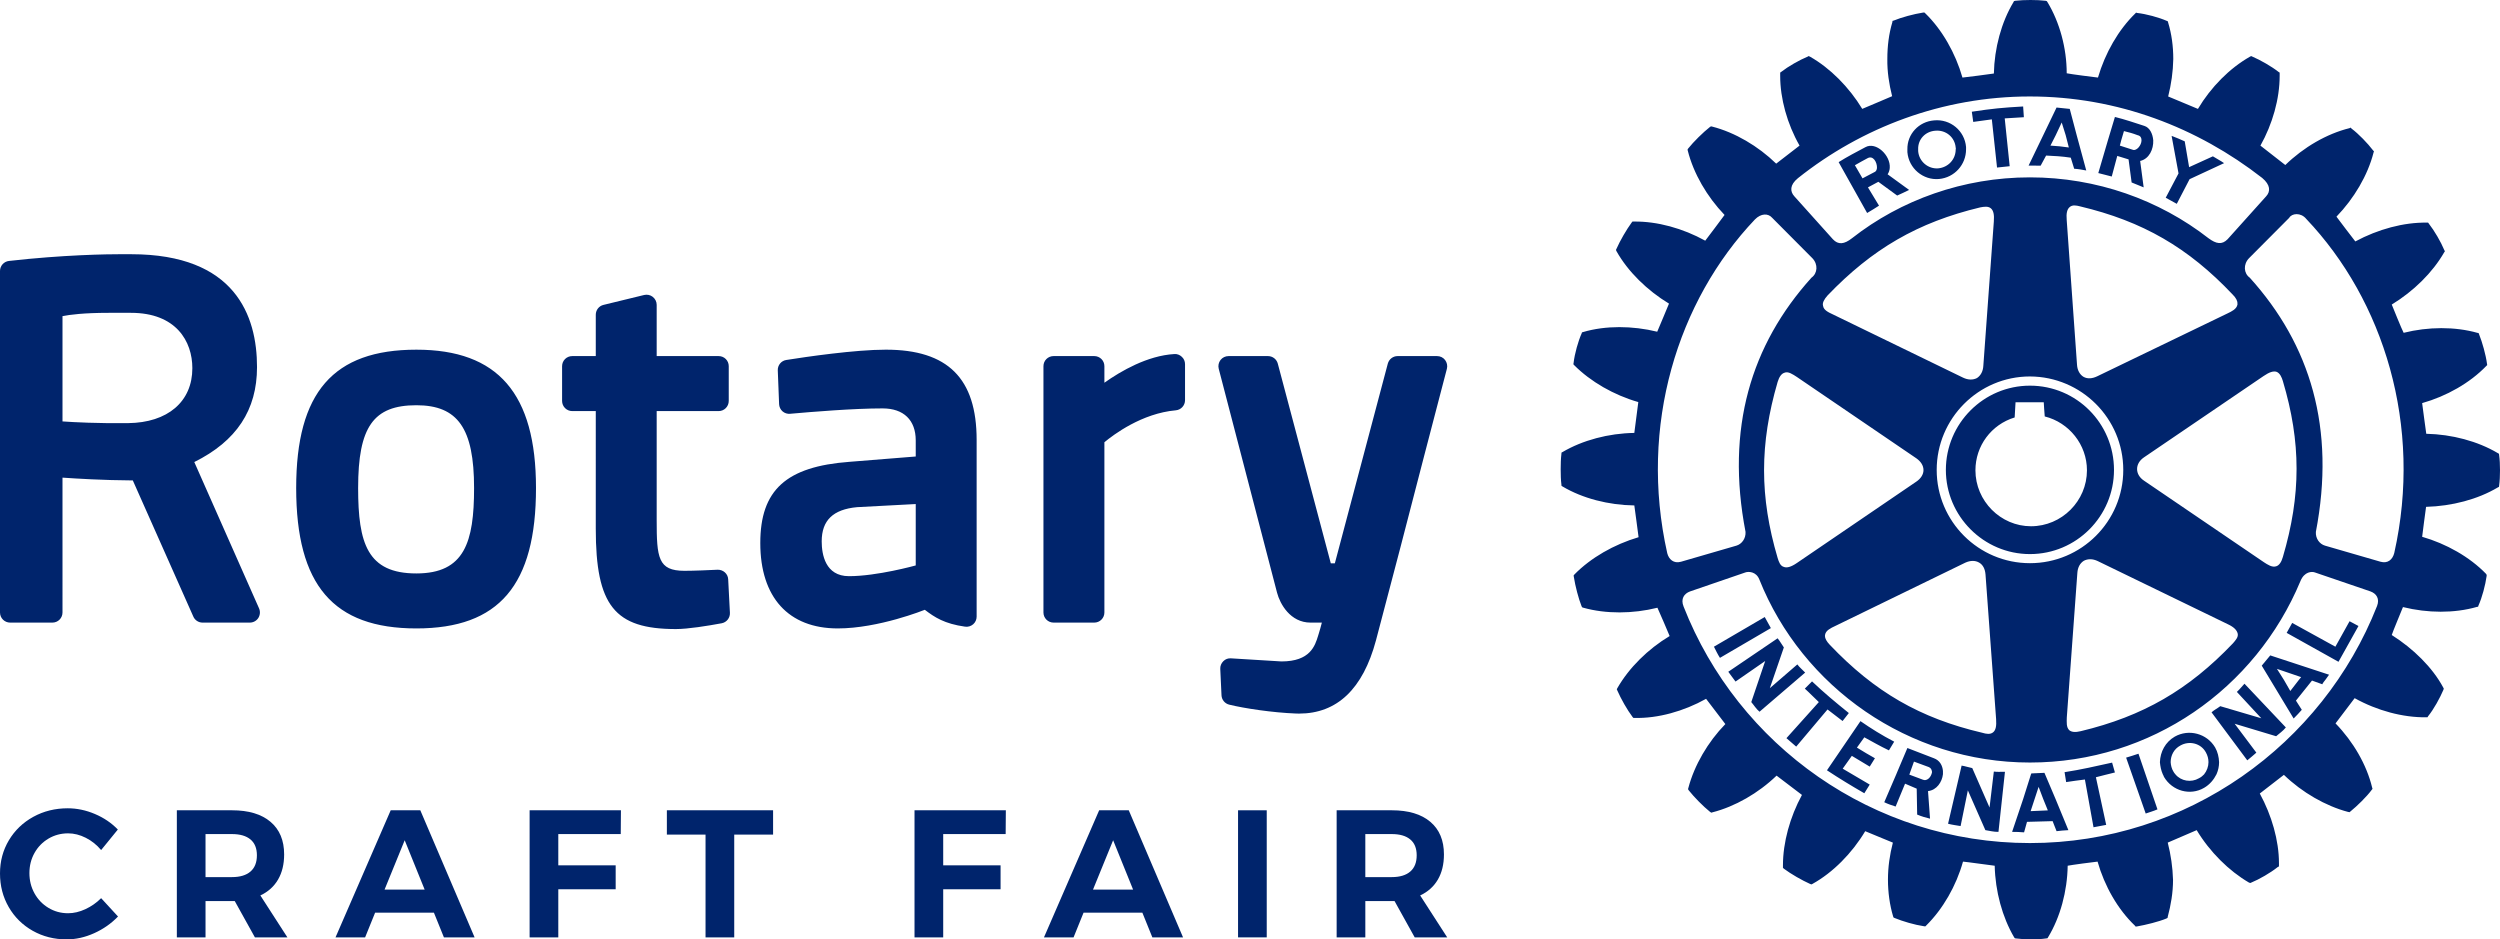 <?xml version="1.0" encoding="utf-8"?>
<!-- Generator: Adobe Illustrator 16.0.3, SVG Export Plug-In . SVG Version: 6.00 Build 0)  -->
<!DOCTYPE svg PUBLIC "-//W3C//DTD SVG 1.1//EN" "http://www.w3.org/Graphics/SVG/1.1/DTD/svg11.dtd">
<svg version="1.1" id="Layer_1" xmlns="http://www.w3.org/2000/svg" xmlns:xlink="http://www.w3.org/1999/xlink" x="0px" y="0px"
	 width="383.231px" height="143.999px" viewBox="0 0 383.231 143.999" enable-background="new 0 0 383.231 143.999"
	 xml:space="preserve">
<path fill="#00246C" d="M111.625,88.806l0.266,5.135c0.039,0.766-0.5,1.455-1.258,1.6c-2.17,0.4-5.156,0.889-7.025,0.889
	c-9.413,0-12.28-3.604-12.28-15.396V63.017h-3.609c-0.859,0-1.555-0.697-1.555-1.556v-5.329c0-0.859,0.696-1.546,1.555-1.546h3.609
	V48.25c0-0.72,0.485-1.345,1.178-1.511l6.236-1.52c0.461-0.109,0.946-0.008,1.321,0.285c0.375,0.299,0.601,0.743,0.601,1.221v7.86
	h9.498c0.862,0,1.549,0.687,1.549,1.546v5.329c0,0.858-0.687,1.556-1.549,1.556h-9.498V79.72c0,5.779,0.203,7.781,4.256,7.781
	c1.494,0,3.83-0.105,5.088-0.166C110.844,87.315,111.588,87.944,111.625,88.806 M82.164,74.81c0,14.883-5.656,21.523-18.336,21.523
	c-12.742,0-18.426-6.641-18.426-21.523c0-14.666,5.684-21.207,18.426-21.207C76.336,53.603,82.164,60.336,82.164,74.81
	 M72.672,74.81c0-9.14-2.484-12.691-8.844-12.691c-6.592,0-8.929,3.318-8.929,12.691c0,8.496,1.421,13.094,8.929,13.094
	C71.219,87.903,72.672,83.103,72.672,74.81 M221.522,55.187c-0.287-0.381-0.74-0.601-1.227-0.601h-6.053
	c-0.703,0-1.313,0.472-1.5,1.149l-8.119,30.615H204l-8.125-30.615c-0.182-0.678-0.797-1.149-1.502-1.149h-6.045
	c-0.484,0-0.937,0.22-1.234,0.601c-0.291,0.383-0.393,0.875-0.274,1.334l8.942,34.332c0.445,1.703,2.02,4.588,5.137,4.588h1.732
	c-0.148,0.572-0.311,1.188-0.482,1.715l-0.08,0.26c-0.484,1.582-1.213,3.977-5.631,3.977l-7.737-0.475
	c-0.437-0.035-0.865,0.123-1.17,0.436c-0.32,0.314-0.496,0.74-0.472,1.18l0.189,4.053c0.031,0.682,0.51,1.262,1.182,1.43
	c2.281,0.564,6.631,1.223,10.211,1.359c0.172,0.012,0.328,0.012,0.492,0.012c5.836,0,9.793-3.777,11.789-11.209
	c2.32-8.703,5.219-19.902,7.334-28.08c0.959-3.681,1.781-6.854,2.377-9.111l1.164-4.455
	C221.92,56.062,221.811,55.569,221.522,55.187 M39.713,93.263c0.209,0.479,0.162,1.029-0.117,1.473
	c-0.291,0.443-0.776,0.705-1.305,0.705h-7.242c-0.611,0-1.174-0.363-1.414-0.924L20.36,73.647c-4.614-0.031-8.618-0.277-10.78-0.43
	V93.89c0,0.859-0.689,1.551-1.547,1.551H1.557C0.695,95.44,0,94.749,0,93.89V41.541C0,40.75,0.594,40.087,1.383,40
	c8.309-0.938,14.955-1.036,17.422-1.036c0.851,0,1.305,0.006,1.305,0.006c15.939,0,19.289,9.414,19.289,17.301
	c0,6.588-3.147,11.348-9.616,14.557L39.713,93.263z M20.078,47.955h-3.414c-3.812,0-5.984,0.284-7.084,0.507v16.139
	c1.822,0.127,5.326,0.313,10.045,0.262c6.086-0.063,9.861-3.295,9.861-8.424C29.486,52.337,27.016,47.955,20.078,47.955
	 M149.711,67.435v27.092c0,0.451-0.197,0.879-0.531,1.17c-0.346,0.297-0.797,0.43-1.235,0.367c-3.171-0.445-4.679-1.438-6.179-2.588
	c-0.063,0.025-7.078,2.857-13.344,2.857c-7.547,0-11.875-4.764-11.875-13.088c0-8.129,3.961-11.727,13.68-12.452l10.148-0.815
	v-2.463c0-3.117-1.851-4.91-5.078-4.91c-4.445,0-10.789,0.522-14.172,0.824c-0.422,0.045-0.851-0.091-1.172-0.373
	c-0.312-0.273-0.508-0.681-0.523-1.101l-0.203-5.181c-0.032-0.789,0.531-1.475,1.304-1.592c3.024-0.482,10.555-1.58,15.258-1.58
	C145.289,53.603,149.711,58.002,149.711,67.435 M131.367,77.745c-3.664,0.346-5.406,2.02-5.406,5.246
	c0,1.982,0.547,5.332,4.18,5.332c4.312,0,10.172-1.629,10.234-1.646v-9.41L131.367,77.745z M180.006,54.274
	c-4.123,0.246-8.182,2.603-10.711,4.396v-2.539c0-0.859-0.695-1.546-1.555-1.546h-6.232c-0.859,0-1.555,0.687-1.555,1.546V93.89
	c0,0.859,0.696,1.551,1.555,1.551h6.232c0.86,0,1.555-0.691,1.555-1.551V67.793c1.408-1.172,5.76-4.438,10.947-4.896
	c0.797-0.07,1.414-0.74,1.414-1.545v-5.533c0-0.43-0.171-0.834-0.492-1.123C180.858,54.396,180.43,54.235,180.006,54.274"/>
<path fill="#00246C" d="M280.145,108.755l-4.801,5.697l-1.496-1.297l4.965-5.531c-0.787-0.729-1.387-1.385-2.148-2.063l1.105-1.109
	c1.891,1.787,3.555,3.172,5.641,4.852l-0.957,1.223C281.694,109.931,280.911,109.358,280.145,108.755 M270.522,94.585l-7.789,4.549
	c0.279,0.545,0.58,1.186,0.922,1.711l7.805-4.561C271.079,95.597,270.864,95.229,270.522,94.585 M275.52,101.849l-4.219,3.646
	l2.15-6.25c-0.381-0.535-0.557-0.908-0.955-1.4l-7.563,5.131c0.338,0.508,0.752,0.977,1.111,1.502l4.547-3.15l-2.133,6.297
	c0.369,0.416,0.742,1.053,1.264,1.477l6.996-6C276.333,102.687,275.864,102.317,275.52,101.849 M285.786,113.024
	c1.229,0.668,2.43,1.365,3.773,2.002l0.807-1.334c-1.861-0.961-3.607-2.061-5.172-3.146l-5.135,7.535
	c1.947,1.289,3.727,2.365,5.727,3.52l0.828-1.33l-4.141-2.439l1.398-1.965l2.742,1.648l0.799-1.281
	c-0.881-0.484-1.799-1.043-2.76-1.631L285.786,113.024z M311.176,84.937c-7.094,0-12.889-5.82-12.889-12.898
	c0-7.129,5.795-12.92,12.889-12.92c7.141,0,12.883,5.791,12.883,12.92C324.059,79.147,318.288,84.937,311.176,84.937
	 M311.336,80.671c4.707,0,8.578-3.867,8.578-8.579c0-3.914-2.723-7.319-6.471-8.255c-0.047-0.385-0.15-2.174-0.15-2.174h-4.326
	c0,0-0.1,1.943-0.135,2.33c-3.592,1.09-6.014,4.365-6.014,8.099C302.819,76.804,306.686,80.671,311.336,80.671 M292.387,23.321
	v-0.424c-0.047-2.334,1.742-4.256,4.094-4.443c2.484-0.242,4.691,1.584,4.9,4.082v0.361c0,2.33-1.76,4.323-4.15,4.543
	C294.817,27.653,292.598,25.835,292.387,23.321 M294.04,23.161c0.121,1.605,1.545,2.777,3.09,2.646
	c1.525-0.157,2.664-1.375,2.664-2.909c0.055-0.076,0-0.164,0-0.265c-0.133-1.614-1.521-2.746-3.131-2.595
	c-1.529,0.113-2.68,1.324-2.623,2.859V23.161z M312.817,25.393c-0.758-0.008-1.107-0.008-1.85-0.008l2.248-4.664l2.039-4.237
	l2.023,0.209l1.063,4.028l1.469,5.414c-0.68-0.127-1.209-0.229-1.852-0.267l-0.523-1.697c-1.336-0.207-2.543-0.271-3.781-0.325
	L312.817,25.393z M314.317,22.321c0.984,0.047,1.898,0.156,2.82,0.287l-0.484-1.888l-0.609-1.944l-0.914,1.944L314.317,22.321z
	 M305.333,18.296l0.797,7.386l1.939-0.204l-0.76-7.33l2.934-0.181l-0.111-1.646c-3.275,0.188-4.625,0.32-7.867,0.805l0.217,1.563
	L305.333,18.296z M305.639,118.274l-0.658,5.512l-2.648-6.045c-0.621-0.121-1.008-0.281-1.633-0.381l-2.078,8.914
	c0.643,0.172,1.26,0.24,1.922,0.355l1.113-5.475l2.684,6.1c0.609,0.092,1.299,0.283,2.008,0.266l0.994-9.207
	C306.821,118.284,306.202,118.368,305.639,118.274 M357.997,99.134l-6.621-3.646l-0.848,1.525l7.945,4.436l3.063-5.488l-1.365-0.73
	L357.997,99.134z M348.012,100.468l9.016,2.961c-0.211,0.268-0.379,0.523-0.57,0.793c-0.156,0.203-0.344,0.408-0.469,0.672
	l-1.578-0.568l-2.461,3.074l0.898,1.408c-0.367,0.418-0.781,0.871-1.25,1.334l-3.57-5.92l-1.32-2.182L348.012,100.468z
	 M349.038,102.532l1.068,1.689l0.979,1.703l1.318-1.703l0.344-0.424L349.038,102.532z M339.565,114.581
	c0.385,0.676,0.572,1.457,0.604,2.256c0,0.623-0.133,1.262-0.391,1.842c-0.422,0.84-1.045,1.592-1.914,2.094
	c-2.117,1.236-4.855,0.498-6.141-1.68c-0.045-0.125-0.102-0.262-0.188-0.414c-0.258-0.58-0.383-1.219-0.438-1.842
	c0.055-1.604,0.836-3.084,2.273-3.916C335.522,111.702,338.297,112.431,339.565,114.581 M338.543,116.837
	c0-0.543-0.139-1.027-0.396-1.496c-0.752-1.398-2.533-1.85-3.922-1.053c-0.979,0.525-1.479,1.521-1.479,2.549
	c0.031,0.469,0.145,0.994,0.422,1.438c0.078,0.139,0.172,0.283,0.313,0.436c0.871,1.041,2.408,1.283,3.59,0.596
	c0.324-0.16,0.584-0.371,0.793-0.596C338.297,118.185,338.543,117.481,338.543,116.837 M342.895,106.065l3.75,4.043l-6.295-1.857
	c-0.523,0.398-0.875,0.537-1.338,0.941l5.479,7.363c0.467-0.363,0.951-0.807,1.389-1.18l-3.324-4.43l6.357,1.914
	c0.438-0.379,1.061-0.807,1.49-1.346l-6.342-6.705C343.723,105.177,343.333,105.659,342.895,106.065 M383.231,72.092
	c0,0.839-0.039,1.683-0.133,2.354l-0.023,0.182l-0.195,0.1c-3.061,1.822-7.016,2.859-10.982,2.969
	c-0.096,0.502-0.525,4.086-0.6,4.59c3.699,1.066,7.285,3.088,9.785,5.672l0.102,0.16v0.164c-0.195,1.41-0.695,3.303-1.25,4.531
	l-0.063,0.193l-0.18,0.029c-3.469,0.998-7.555,0.961-11.336,0.025c-0.18,0.469-1.578,3.799-1.719,4.283
	c3.313,2.094,6.242,4.973,7.891,8.045l0.086,0.172l-0.055,0.18c-0.516,1.223-1.484,2.992-2.352,4.055l-0.092,0.16h-0.219
	c-3.541,0.041-7.494-1.01-10.945-2.932c-0.314,0.412-2.619,3.457-2.932,3.867c2.719,2.801,4.781,6.352,5.617,9.854l0.055,0.182
	l-0.102,0.127c-0.789,1.072-2.242,2.492-3.295,3.344l-0.125,0.107l-0.26-0.051c-3.406-0.908-7.006-2.969-9.805-5.674
	c-0.414,0.313-3.271,2.545-3.695,2.861c1.828,3.35,2.939,7.203,2.939,10.686v0.484l-0.213,0.119
	c-1.053,0.85-2.805,1.863-4.055,2.375l-0.125,0.053l-0.207-0.068c-3.066-1.785-6.004-4.697-8.012-8.035
	c-0.484,0.213-3.961,1.701-4.436,1.91c0.475,1.859,0.756,3.805,0.811,5.727c0,1.941-0.336,3.883-0.811,5.637l-0.025,0.174
	l-0.188,0.102c-1.162,0.484-3.125,0.971-4.492,1.209l-0.211,0.029l-0.117-0.146c-2.641-2.512-4.662-6.084-5.725-9.816
	c-0.471,0.035-4.072,0.523-4.58,0.629c-0.063,3.914-1.137,7.883-3,10.959l-0.1,0.162l-0.213,0.027c-1.25,0.189-3.254,0.189-4.617,0
	l-0.168-0.027l-0.121-0.162c-1.803-3.076-2.883-7.045-2.969-10.959c-0.537-0.053-4.332-0.594-4.859-0.629
	c-1.037,3.709-3.078,7.262-5.648,9.803l-0.137,0.131l-0.213-0.031c-1.408-0.207-3.258-0.75-4.5-1.264l-0.148-0.072l-0.063-0.158
	c-0.525-1.748-0.795-3.709-0.795-5.652c0-1.904,0.27-3.811,0.754-5.67c-0.484-0.209-3.766-1.539-4.24-1.752
	c-2.029,3.395-4.961,6.344-8.055,8.064l-0.164,0.092l-0.197-0.053c-1.281-0.572-2.969-1.541-4.061-2.359l-0.133-0.133v-0.369
	c0-3.525,1.072-7.406,2.912-10.801c-0.406-0.316-3.469-2.643-3.889-2.957c-2.805,2.703-6.377,4.74-9.828,5.625l-0.178,0.055
	l-0.189-0.123c-1.055-0.852-2.412-2.223-3.266-3.299l-0.115-0.188l0.051-0.182c0.918-3.48,2.984-7.033,5.672-9.793
	c-0.309-0.418-2.625-3.42-2.953-3.871c-3.414,1.914-7.404,3.02-10.945,2.93h-0.189l-0.121-0.121
	c-0.828-1.096-1.818-2.846-2.352-4.086l-0.08-0.186l0.08-0.164c1.783-3.121,4.695-6.002,8.021-7.996
	c-0.215-0.512-1.633-3.865-1.873-4.338c-3.781,0.941-7.891,0.969-11.35,0l-0.168-0.053l-0.102-0.156
	c-0.467-1.166-0.98-3.129-1.191-4.51l-0.039-0.217l0.125-0.162c2.516-2.564,6.053-4.594,9.836-5.715
	c-0.041-0.529-0.598-4.342-0.652-4.869c-3.949-0.053-7.92-1.072-11.01-2.908l-0.154-0.102l-0.014-0.213
	c-0.086-0.641-0.111-1.479-0.111-2.327c0-0.829,0.025-1.642,0.111-2.334l0.014-0.213l0.154-0.085c3.09-1.82,7.061-2.875,11.01-2.934
	c0.082-0.521,0.551-4.228,0.611-4.728c-3.742-1.073-7.313-3.121-9.85-5.677l-0.105-0.125l0.035-0.198
	c0.164-1.425,0.701-3.33,1.23-4.513l0.059-0.172l0.186-0.053c3.416-1.007,7.547-0.979,11.344-0.047
	c0.211-0.462,1.596-3.805,1.805-4.307c-3.352-2.027-6.295-4.913-8.045-8.028l-0.088-0.198l0.088-0.187
	c0.551-1.25,1.539-2.944,2.316-4.007l0.127-0.159h0.213c3.584-0.052,7.535,1.043,10.945,2.933c0.318-0.382,2.645-3.527,2.961-3.945
	c-2.705-2.819-4.752-6.352-5.637-9.852l-0.039-0.15l0.074-0.154c0.867-1.086,2.303-2.495,3.352-3.323l0.168-0.104l0.158,0.031
	c3.521,0.901,7.072,2.996,9.838,5.686c0.402-0.32,3.172-2.454,3.582-2.766c-1.904-3.334-2.969-7.219-2.969-10.672v-0.52l0.176-0.122
	c1.037-0.812,2.793-1.819,4.047-2.328l0.133-0.084l0.209,0.091c3.084,1.745,5.986,4.664,8.014,8.006
	c0.486-0.183,4.086-1.746,4.58-1.943c-0.471-1.862-0.764-3.793-0.734-5.705c0-1.987,0.24-3.881,0.766-5.627L290.11,3.2l0.186-0.049
	c1.162-0.486,3.1-1.008,4.461-1.217l0.219-0.027l0.158,0.137c2.568,2.498,4.615,6.074,5.695,9.847
	c0.527-0.054,4.311-0.53,4.816-0.622c0.082-3.884,1.145-7.852,3-10.934l0.08-0.162l0.193-0.053c1.355-0.16,3.352-0.16,4.664,0
	l0.174,0.053l0.109,0.162c1.865,3.082,2.945,7.05,2.945,10.898c0.568,0.127,4.264,0.604,4.791,0.657
	c1.105-3.772,3.137-7.321,5.723-9.829l0.117-0.127l0.172,0.053c1.408,0.156,3.314,0.678,4.539,1.213l0.15,0.06l0.061,0.213
	c0.527,1.729,0.783,3.614,0.783,5.571c-0.033,1.932-0.314,3.877-0.783,5.744c0.469,0.191,4.063,1.695,4.563,1.904
	c1.992-3.342,4.859-6.238,7.977-8.006l0.18-0.091l0.188,0.084c1.234,0.524,2.963,1.517,4.025,2.353l0.158,0.098v0.484
	c0,3.541-1.098,7.41-2.949,10.707c0.398,0.312,3.367,2.633,3.813,2.975c2.797-2.717,6.352-4.795,9.854-5.655l0.156-0.086
	l0.154,0.164c1.055,0.782,2.477,2.261,3.281,3.321l0.148,0.156l-0.063,0.18c-0.891,3.502-3,7.056-5.688,9.836
	c0.313,0.429,2.547,3.371,2.891,3.796c3.484-1.873,7.422-2.946,10.992-2.882h0.164l0.117,0.158c0.867,1.108,1.859,2.826,2.344,4.006
	l0.117,0.228l-0.117,0.171c-1.773,3.092-4.688,5.954-8.031,7.995c0.203,0.507,1.563,3.862,1.822,4.332
	c3.748-0.944,7.873-0.965,11.287,0l0.203,0.041l0.078,0.196c0.477,1.188,1.031,3.115,1.213,4.533l0.029,0.174l-0.141,0.14
	c-2.508,2.599-6.078,4.632-9.832,5.692c0.074,0.518,0.543,4.181,0.631,4.701c3.951,0.084,7.891,1.142,10.951,2.955l0.195,0.115
	l0.023,0.186C383.192,70.417,383.231,71.228,383.231,72.092 M275.053,30.085l5.914,6.588c0.826,0.889,1.736,0.779,2.932-0.155
	c7.473-5.862,17.061-9.329,27.277-9.329c10.229,0,19.822,3.454,27.367,9.329c1.18,0.871,2.064,1.044,2.93,0.155l5.918-6.588
	c0.67-0.729,0.67-1.732-0.613-2.807c-9.92-7.724-22.164-12.49-35.625-12.49c-13.381,0-25.801,4.767-35.543,12.525
	C274.334,28.353,274.391,29.356,275.053,30.085 M275.454,57.79c-0.652-0.422-1.346-0.903-1.914-0.651
	c-0.463,0.14-0.801,0.625-1.043,1.412c-2.773,9.517-2.773,17.585,0,26.978c0.188,0.611,0.398,1.221,0.955,1.375
	c0.455,0.189,1.127,0,2.002-0.604l18.309-12.473c0.68-0.457,1.094-1.107,1.094-1.76c0-0.709-0.414-1.332-1.094-1.81L275.454,57.79z
	 M279.459,46.876c0.084,0.668,0.844,1.009,1.508,1.32l19.951,9.692c0.793,0.379,1.531,0.379,2.133,0.065
	c0.563-0.367,0.926-1.006,0.977-1.854l1.611-22.133c0.088-1.069-0.063-1.696-0.447-2.024c-0.422-0.363-1.047-0.261-1.646-0.15
	c-9.563,2.3-16.531,6.341-23.4,13.504C279.59,45.923,279.333,46.45,279.459,46.876 M279.749,97.485c0,0.379,0.258,0.852,0.74,1.354
	c6.871,7.227,13.828,11.248,23.383,13.49c0.611,0.186,1.211,0.277,1.635-0.055c0.432-0.322,0.555-0.986,0.482-2.031
	c0-0.033-1.625-22.18-1.625-22.18c-0.068-0.84-0.387-1.48-0.975-1.818c-0.596-0.35-1.338-0.35-2.135,0.014l-19.93,9.701
	c-0.695,0.324-1.449,0.689-1.553,1.342C279.772,97.345,279.749,97.429,279.749,97.485 M311.176,86.331
	c7.891,0,14.305-6.404,14.305-14.293s-6.414-14.301-14.305-14.33c-7.887,0-14.295,6.441-14.295,14.33S303.29,86.331,311.176,86.331
	 M317.223,111.952c0.338,0.266,0.893,0.344,1.744,0.131c9.531-2.287,16.521-6.326,23.334-13.475
	c0.406-0.471,0.852-0.955,0.719-1.492c-0.125-0.516-0.563-0.982-1.492-1.42l-19.982-9.697c-0.758-0.357-1.494-0.357-2.104-0.039
	c-0.586,0.371-0.945,1-1,1.877l-1.615,22.119C316.811,110.681,316.725,111.507,317.223,111.952 M347.02,86.171
	c0.594,0.385,1.281,0.852,1.906,0.635c0.424-0.129,0.789-0.594,1.023-1.432c2.797-9.482,2.797-17.582,0-26.951
	c-0.172-0.588-0.445-1.195-0.938-1.415c-0.498-0.179-1.125,0.026-2.021,0.635l-18.322,12.458c-0.709,0.477-1.07,1.127-1.07,1.799
	c0,0.668,0.361,1.318,1.07,1.787L347.02,86.171z M342.981,46.522c0.023-0.379-0.209-0.857-0.74-1.38
	c-6.807-7.2-13.797-11.228-23.385-13.508c-0.539-0.14-1.162-0.267-1.578,0.101c-0.43,0.344-0.553,1.008-0.467,2.002l1.58,22.182
	c0.051,0.841,0.43,1.507,0.99,1.845c0.615,0.349,1.352,0.284,2.115-0.084l19.977-9.642c0.641-0.311,1.369-0.649,1.508-1.332
	C342.981,46.663,343.004,46.608,342.981,46.522 M257.684,86.11l8.502-2.469c0.797-0.234,1.453-1.07,1.391-2.109
	c-3.053-15.836,0.824-28.674,10.107-38.965c0.939-0.668,1.039-2.043,0.143-2.982l-6.182-6.213c-0.6-0.688-1.691-0.688-2.629,0.269
	c-11.846,12.468-17.828,31.603-13.439,51.165C255.819,85.743,256.561,86.433,257.684,86.11 M363.379,90.661l-8.523-2.91
	c-0.445-0.166-1.609-0.166-2.219,1.334c-6.883,16.508-22.906,27.805-41.461,27.805c-18.578,0-34.896-11.557-41.484-28.063
	c-0.49-1.242-1.688-1.242-2.141-1.076l-8.477,2.91c-0.92,0.332-1.473,1.148-0.99,2.326c8.326,21.248,29.031,36.248,53.092,36.248
	c24.055,0,44.854-15.104,53.207-36.338C364.817,91.786,364.293,90.993,363.379,90.661 M353.528,33.555
	c-0.834-1.022-2.219-0.87-2.617-0.157l-6.16,6.188c-0.902,0.939-0.814,2.314,0.121,2.982c9.297,10.291,13.182,23.102,10.133,38.965
	c-0.068,1.039,0.586,1.875,1.398,2.109l8.516,2.469c1.135,0.322,1.859-0.367,2.102-1.338
	C371.403,65.243,365.403,46.044,353.528,33.555 M333.684,31.245l1.961-3.776l5.291-2.459c-0.557-0.399-1.158-0.679-1.717-1.046
	l-3.645,1.66l-0.672-3.957c-0.762-0.36-1.219-0.52-2.012-0.84l1.061,5.756l-1.963,3.73L333.684,31.245z M323.77,116.903
	c-2.639,0.578-4.67,1.059-7.287,1.465l0.242,1.52c0.969-0.152,1.854-0.268,2.875-0.396l1.32,7.322l1.943-0.367l-1.576-7.301
	c1-0.248,1.92-0.5,2.914-0.732L323.77,116.903z M297.84,118.185v0.494c-0.139,1.209-0.959,2.438-2.289,2.592l0.309,4.223
	c-0.617-0.141-1.314-0.346-1.973-0.625l-0.07-3.973l-1.785-0.764l-1.447,3.506c-0.586-0.193-1.17-0.381-1.742-0.662l1.834-4.266
	l0.219-0.525l1.492-3.52l4.064,1.568C297.356,116.556,297.772,117.36,297.84,118.185 M296.137,118.185
	c-0.055-0.254-0.156-0.457-0.469-0.6l-2.273-0.838l-0.514,1.438l-0.182,0.525l-0.016,0.033l2.072,0.775
	c0.568,0.252,1.117-0.254,1.314-0.809C296.137,118.558,296.196,118.368,296.137,118.185 M323.715,27.059
	c-0.727-0.211-1.264-0.301-2.063-0.528l1.473-5.022l1.076-3.58c1.553,0.386,3.029,0.89,4.506,1.37
	c0.836,0.257,1.283,1.203,1.369,2.21c0.055,1.368-0.625,2.854-2.006,3.165l0.537,4.048c-0.648-0.269-1.127-0.47-1.846-0.752
	l-0.469-3.537l-1.732-0.532L323.715,27.059z M324.959,22.321l2.029,0.654c0.555,0.159,1.289-0.71,1.289-1.468
	c0-0.36-0.125-0.681-0.609-0.787c-0.75-0.289-1.264-0.418-2.082-0.625l-0.418,1.412L324.959,22.321z M315.106,122.493l1.963,4.762
	c-0.643,0.027-1.24,0.092-1.814,0.158l-0.605-1.539l-3.926,0.109l-0.449,1.609c-0.627-0.055-1.213-0.072-1.836-0.072l1.693-5.027
	l1.205-3.814l0.059-0.121l2.002-0.09l0.102,0.242L315.106,122.493z M313.918,124.226l-0.703-1.732l-0.711-1.875l-0.617,1.875
	l-0.607,1.848L313.918,124.226z M325.918,116.138l3.002,8.57c0.584-0.203,1.211-0.381,1.803-0.639l-2.912-8.531
	C327.012,115.81,326.645,115.919,325.918,116.138 M282.352,25.755l-0.502-0.902c1.32-0.837,2.74-1.564,4.109-2.296
	c1.611-0.89,3.885,1.265,3.725,3.198c-0.029,0.341-0.125,0.65-0.326,0.964l3.295,2.397c-0.621,0.291-1.092,0.539-1.832,0.861
	l-2.887-2.109l-1.592,0.853l1.695,2.804c-0.656,0.418-1.055,0.678-1.822,1.125L282.352,25.755z M284.34,25.329l0.25,0.426
	l0.918,1.587l1.904-1c0.178-0.089,0.279-0.312,0.313-0.587c0.037-0.859-0.584-2.023-1.486-1.48
	C285.536,24.642,285.108,24.896,284.34,25.329"/>
<g>
	<path fill="#00246C" d="M13.15,128.428c-0.9-0.455-1.805-0.682-2.713-0.682c-1.095,0-2.097,0.27-3.006,0.807
		c-0.909,0.538-1.624,1.271-2.143,2.199c-0.52,0.928-0.779,1.957-0.779,3.089c0,1.133,0.259,2.167,0.779,3.104
		c0.52,0.938,1.234,1.68,2.143,2.227c0.909,0.547,1.911,0.821,3.006,0.821c0.872,0,1.758-0.209,2.658-0.626
		c0.9-0.418,1.702-0.979,2.408-1.685l2.588,2.812c-1.039,1.075-2.259,1.93-3.66,2.56c-1.401,0.632-2.807,0.946-4.216,0.946
		c-1.912,0-3.646-0.44-5.205-1.321c-1.558-0.881-2.783-2.092-3.673-3.632S0,135.789,0,133.896c0-1.874,0.455-3.572,1.364-5.093
		c0.909-1.521,2.157-2.718,3.743-3.591c1.586-0.871,3.345-1.308,5.274-1.308c1.41,0,2.801,0.292,4.175,0.877
		c1.373,0.584,2.542,1.377,3.507,2.379l-2.561,3.146C14.834,129.509,14.05,128.883,13.15,128.428z"/>
	<path fill="#00246C" d="M39.076,143.693l-3.089-5.566h-0.418h-4.063v5.566h-4.397v-19.482h8.46c2.542,0,4.509,0.589,5.9,1.768
		c1.392,1.178,2.088,2.844,2.088,4.996c0,1.503-0.311,2.788-0.933,3.854c-0.622,1.067-1.526,1.879-2.713,2.436l4.147,6.429H39.076z
		 M31.505,134.453h4.063c1.225,0,2.167-0.283,2.825-0.849c0.658-0.565,0.988-1.396,0.988-2.491c0-1.076-0.33-1.888-0.988-2.435
		c-0.659-0.547-1.6-0.821-2.825-0.821h-4.063V134.453z"/>
	<path fill="#00246C" d="M68.049,143.693l-1.531-3.785H57.5l-1.531,3.785h-4.537l8.461-19.482h4.537l8.322,19.482H68.049z
		 M58.948,136.374h6.151l-3.062-7.57L58.948,136.374z"/>
	<path fill="#00246C" d="M81.185,124.211h14l-0.028,3.646h-9.574v4.787h8.795v3.674h-8.795v7.375h-4.397V124.211z"/>
	<path fill="#00246C" d="M102.226,124.211h16.282v3.729h-5.956v15.753h-4.398V127.94h-5.928V124.211z"/>
	<path fill="#00246C" d="M140.188,124.211h14l-0.028,3.646h-9.574v4.787h8.795v3.674h-8.795v7.375h-4.397V124.211z"/>
	<path fill="#00246C" d="M176.648,143.693l-1.531-3.785H166.1l-1.531,3.785h-4.537l8.461-19.482h4.537l8.322,19.482H176.648z
		 M167.547,136.374h6.151l-3.062-7.57L167.547,136.374z"/>
	<path fill="#00246C" d="M189.784,124.211h4.397v19.482h-4.397V124.211z"/>
	<path fill="#00246C" d="M216.864,143.693l-3.09-5.566h-0.417h-4.063v5.566h-4.397v-19.482h8.461c2.542,0,4.509,0.589,5.901,1.768
		c1.392,1.178,2.086,2.844,2.086,4.996c0,1.503-0.31,2.788-0.931,3.854c-0.623,1.067-1.526,1.879-2.715,2.436l4.147,6.429H216.864z
		 M209.293,134.453h4.063c1.225,0,2.167-0.283,2.824-0.849c0.66-0.565,0.988-1.396,0.988-2.491c0-1.076-0.328-1.888-0.988-2.435
		c-0.657-0.547-1.6-0.821-2.824-0.821h-4.063V134.453z"/>
</g>
</svg>
